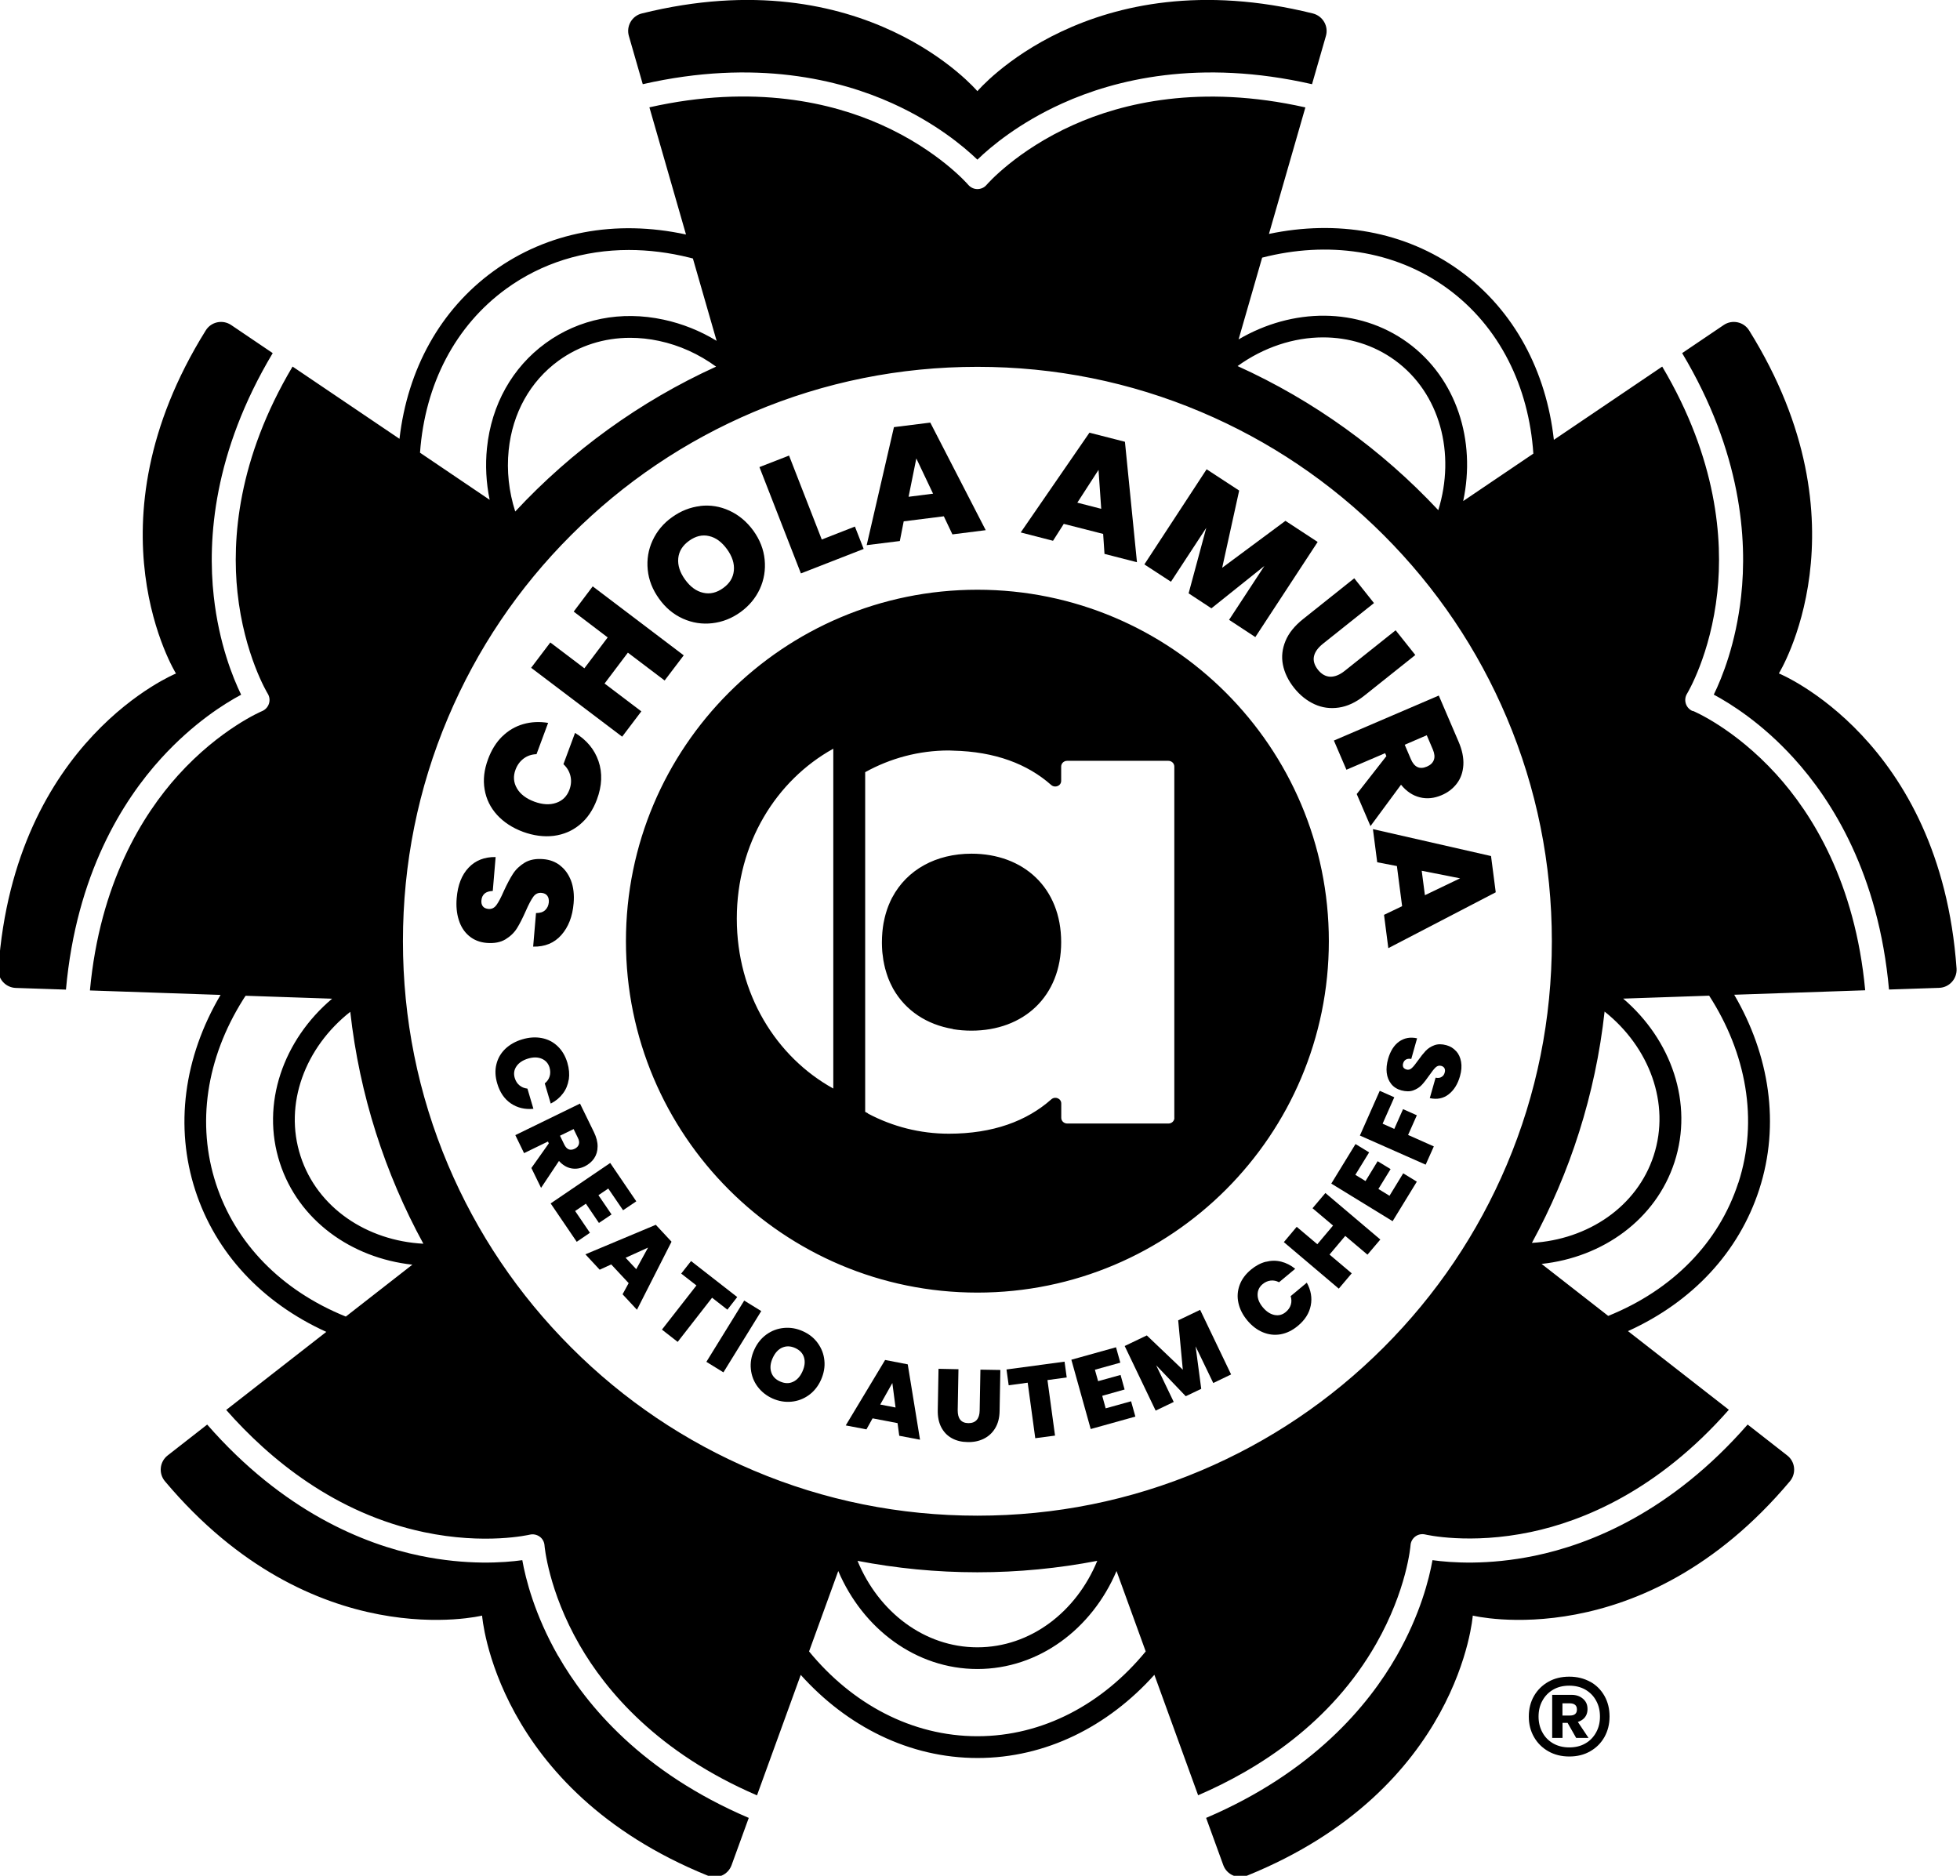 <?xml version="1.0" encoding="UTF-8"?>
<svg id="Layer_1" data-name="Layer 1" xmlns="http://www.w3.org/2000/svg" viewBox="0 0 233 223">
  <defs>
    <style>
      .cls-1 {
        stroke-width: 0px;
      }
    </style>
  </defs>
  <path class="cls-1" d="M67.61,128.34c-.1.63-.33,1.19-.7,1.67-.37.49-.85.89-1.44,1.19l-.71-2.4c.29-.23.48-.51.58-.84.1-.33.09-.68-.01-1.04-.15-.5-.46-.85-.92-1.05-.47-.2-1.01-.21-1.64-.02-.62.19-1.08.49-1.37.91-.29.42-.36.88-.21,1.39.11.36.29.66.56.88.27.22.58.35.95.39l.71,2.4c-1.01.1-1.91-.12-2.68-.64-.77-.52-1.31-1.32-1.62-2.37-.24-.81-.28-1.57-.1-2.28.17-.71.53-1.33,1.06-1.84.54-.51,1.21-.89,2.02-1.13.81-.24,1.58-.29,2.31-.15.73.14,1.36.46,1.89.97.53.5.92,1.16,1.16,1.97.21.71.26,1.37.17,2"/>
  <path class="cls-1" d="M63.16,138.87l2.08-2.94-.1-.22-2.84,1.38-1.04-2.14,7.69-3.75,1.65,3.38c.3.62.45,1.19.44,1.72,0,.54-.14,1-.41,1.41-.27.4-.64.71-1.11.95-.54.26-1.07.34-1.61.24-.54-.1-1.03-.4-1.46-.88l-2.13,3.2-1.15-2.36ZM66.57,135.02l.51,1.05c.29.59.7.76,1.24.5.25-.12.42-.3.49-.52.07-.22.04-.48-.11-.77l-.51-1.05-1.62.79Z"/>
  <polygon class="cls-1" points="72.31 141.3 71.14 142.09 72.7 144.38 71.2 145.39 69.65 143.1 68.37 143.97 70.13 146.56 68.56 147.63 65.46 143.07 72.54 138.26 75.64 142.82 74.07 143.88 72.31 141.3"/>
  <path class="cls-1" d="M74.73,152.54l-2.07-2.22-1.37.63-1.7-1.83,8.37-3.51,1.87,2.01-4.11,8.09-1.71-1.84.72-1.32ZM75.63,150.89l1.41-2.57-2.67,1.21,1.26,1.35Z"/>
  <polygon class="cls-1" points="87.64 154.2 86.47 155.7 84.65 154.28 80.56 159.53 78.69 158.07 82.79 152.82 80.98 151.41 82.15 149.92 87.64 154.2"/>
  <rect class="cls-1" x="82.95" y="157.7" width="8.56" height="2.38" transform="translate(-93.79 149.64) rotate(-58.31)"/>
  <path class="cls-1" d="M97.21,159.67c.45.62.72,1.31.79,2.07.08.76-.06,1.53-.4,2.3-.34.76-.83,1.37-1.45,1.82-.63.45-1.32.71-2.08.78-.76.07-1.51-.06-2.23-.38-.73-.33-1.32-.8-1.78-1.41-.46-.62-.72-1.31-.8-2.08-.08-.77.05-1.53.4-2.3.34-.76.83-1.37,1.45-1.82.63-.45,1.32-.71,2.09-.78.76-.07,1.51.06,2.24.39.74.33,1.33.8,1.78,1.42M92.98,160.21c-.48.22-.85.63-1.13,1.25-.27.6-.33,1.16-.17,1.66.15.5.51.88,1.06,1.12.54.24,1.06.26,1.53.04.48-.22.85-.63,1.12-1.23.28-.62.34-1.17.19-1.67-.15-.5-.5-.87-1.05-1.12-.55-.25-1.07-.26-1.54-.05"/>
  <path class="cls-1" d="M106.71,169.19l-2.98-.57-.73,1.31-2.46-.47,4.68-7.78,2.69.52,1.46,8.96-2.47-.47-.2-1.49ZM106.46,167.32l-.38-2.9-1.44,2.56,1.82.35Z"/>
  <path class="cls-1" d="M113.94,162.78l-.09,4.88c0,.48.09.86.3,1.12.21.27.53.4.97.41.43,0,.76-.12.99-.38.23-.26.34-.63.35-1.1l.09-4.88,2.37.04-.09,4.88c-.01.81-.19,1.49-.53,2.05-.34.56-.79.97-1.36,1.25-.57.28-1.21.41-1.92.39-.71-.01-1.33-.16-1.87-.46s-.95-.72-1.25-1.29c-.3-.57-.44-1.26-.42-2.08l.09-4.88,2.37.05Z"/>
  <polygon class="cls-1" points="126.55 161.88 126.81 163.76 124.52 164.07 125.42 170.67 123.07 170.98 122.17 164.38 119.91 164.69 119.65 162.81 126.55 161.88"/>
  <polygon class="cls-1" points="130.16 162.84 130.54 164.2 133.21 163.46 133.69 165.19 131.03 165.94 131.44 167.43 134.46 166.59 134.97 168.41 129.66 169.89 127.36 161.65 132.67 160.17 133.18 162 130.16 162.84"/>
  <polygon class="cls-1" points="142.67 155.72 146.35 163.4 144.23 164.42 142.13 160.06 142.8 165.11 140.96 165.99 137.44 162.31 139.53 166.67 137.38 167.7 133.7 160.02 136.33 158.76 140.61 162.84 140.06 156.97 142.67 155.72"/>
  <path class="cls-1" d="M150.48,150.01c.62-.16,1.22-.17,1.82-.02.6.15,1.15.43,1.67.85l-1.92,1.6c-.32-.17-.66-.24-1-.2-.34.04-.66.18-.95.42-.4.33-.6.76-.6,1.26,0,.51.21,1.01.63,1.51.42.5.88.8,1.38.9.5.1.95-.02,1.35-.36.29-.24.49-.53.59-.86.1-.33.09-.67-.02-1.02l1.92-1.6c.49.89.65,1.8.47,2.71-.18.92-.69,1.73-1.54,2.43-.65.54-1.33.87-2.06,1-.72.12-1.42.04-2.11-.25-.69-.29-1.3-.76-1.84-1.41-.54-.65-.89-1.34-1.05-2.07-.16-.73-.11-1.43.14-2.12.25-.69.7-1.3,1.35-1.84.57-.47,1.15-.78,1.77-.94"/>
  <polygon class="cls-1" points="157.56 141.83 164.09 147.36 162.56 149.16 159.92 146.93 158.05 149.15 160.69 151.38 159.15 153.2 152.62 147.67 154.15 145.85 156.6 147.92 158.47 145.7 156.03 143.64 157.56 141.83"/>
  <polygon class="cls-1" points="161.12 139.67 162.33 140.41 163.77 138.05 165.31 138.99 163.86 141.35 165.18 142.16 166.81 139.49 168.43 140.48 165.55 145.18 158.26 140.71 161.14 136.01 162.76 137 161.12 139.67"/>
  <polygon class="cls-1" points="164.02 129.68 165.75 130.45 164.36 133.59 165.75 134.21 166.79 131.86 168.43 132.59 167.39 134.93 170.45 136.29 169.48 138.46 161.66 135 164.02 129.68"/>
  <path class="cls-1" d="M173.1,124.96c.31.34.5.76.59,1.27.09.51.05,1.08-.13,1.71-.27.95-.72,1.67-1.35,2.16-.63.49-1.38.64-2.24.45l.69-2.43c.29.06.53.03.71-.09.19-.11.31-.28.37-.51.06-.2.05-.37-.02-.51-.07-.14-.2-.24-.38-.29-.25-.07-.47-.01-.67.17-.2.19-.45.5-.75.94-.33.47-.62.85-.89,1.14-.27.29-.61.51-1.02.66-.41.15-.88.14-1.42,0-.51-.14-.92-.4-1.21-.77-.29-.37-.47-.81-.53-1.32-.06-.51,0-1.06.16-1.64.27-.95.71-1.64,1.31-2.07.61-.43,1.32-.57,2.14-.39l-.69,2.45c-.27-.04-.48-.02-.64.08-.16.09-.27.24-.33.45-.05.18-.04.33.02.46.07.13.19.21.38.27.23.07.45,0,.64-.18.2-.18.44-.49.74-.91.33-.47.64-.85.91-1.14.28-.29.62-.51,1.03-.66.41-.15.89-.15,1.43,0,.46.13.84.36,1.14.7"/>
  <path class="cls-1" d="M66.57,102.89c.58.43,1.01,1.04,1.31,1.8.29.77.4,1.67.31,2.7-.13,1.57-.62,2.82-1.46,3.77-.84.95-1.95,1.41-3.35,1.38l.34-3.99c.47,0,.84-.11,1.09-.35.25-.24.39-.54.43-.91.03-.33-.03-.6-.18-.8-.15-.2-.38-.31-.68-.34-.41-.04-.74.12-.99.47-.25.35-.55.91-.89,1.69-.37.83-.71,1.51-1.04,2.04-.33.53-.79.97-1.38,1.33-.59.35-1.33.49-2.21.42-.84-.07-1.54-.35-2.11-.83-.57-.48-.98-1.12-1.22-1.9-.25-.78-.33-1.65-.25-2.6.13-1.56.6-2.76,1.42-3.62.81-.86,1.88-1.28,3.21-1.26l-.34,4.03c-.42.02-.75.12-.97.31-.22.19-.35.46-.38.81-.03.29.03.53.17.71.14.18.36.28.67.31.38.03.7-.12.95-.47.25-.34.54-.89.87-1.65.38-.83.74-1.51,1.08-2.04.34-.53.81-.98,1.4-1.34.6-.36,1.34-.5,2.23-.42.75.06,1.42.31,1.99.75"/>
  <path class="cls-1" d="M59.71,87.55c.72-.71,1.55-1.19,2.48-1.46.94-.27,1.93-.32,2.97-.15l-1.38,3.72c-.58.02-1.09.19-1.53.52-.44.33-.76.77-.97,1.33-.29.78-.23,1.52.17,2.21.4.69,1.09,1.22,2.06,1.58.97.36,1.84.41,2.6.15s1.29-.78,1.58-1.56c.21-.56.25-1.11.12-1.65-.13-.54-.41-1-.83-1.39l1.38-3.72c1.38.84,2.31,1.96,2.79,3.36.48,1.4.42,2.92-.19,4.56-.47,1.26-1.15,2.26-2.04,2.99-.89.74-1.93,1.18-3.1,1.33-1.17.14-2.39-.02-3.65-.48-1.26-.47-2.28-1.14-3.08-2.01-.79-.87-1.29-1.88-1.48-3.03-.2-1.14-.06-2.34.41-3.6.4-1.09.96-1.99,1.68-2.7"/>
  <polygon class="cls-1" points="70.46 69.71 81.28 77.91 79.01 80.9 74.64 77.59 71.87 81.26 76.24 84.57 73.96 87.58 63.14 79.39 65.42 76.38 69.47 79.45 72.24 75.78 68.2 72.71 70.46 69.71"/>
  <path class="cls-1" d="M83.24,60.15c1.2-.14,2.36.05,3.47.56,1.11.51,2.06,1.3,2.84,2.37.78,1.08,1.23,2.23,1.35,3.45s-.07,2.38-.57,3.48c-.51,1.1-1.28,2.02-2.3,2.76-1.03.74-2.14,1.18-3.35,1.32-1.21.14-2.37-.04-3.49-.54-1.12-.5-2.07-1.29-2.84-2.37-.78-1.08-1.23-2.23-1.35-3.45-.12-1.22.07-2.38.58-3.48.51-1.1,1.28-2.03,2.31-2.76,1.04-.75,2.16-1.19,3.36-1.33M80.63,66.38c-.08.82.19,1.67.82,2.54.62.85,1.33,1.37,2.14,1.55.81.19,1.61,0,2.38-.56.77-.55,1.19-1.24,1.27-2.08.08-.83-.19-1.67-.8-2.52-.63-.87-1.34-1.4-2.15-1.58-.8-.19-1.59,0-2.37.56-.78.56-1.21,1.25-1.29,2.08"/>
  <polygon class="cls-1" points="97.69 64.14 101.63 62.6 102.67 65.26 95.21 68.17 90.28 55.53 93.8 54.16 97.69 64.14"/>
  <path class="cls-1" d="M112.2,61.38l-4.77.6-.46,2.34-3.94.49,3.24-14.03,4.32-.54,6.59,12.79-3.96.5-1.02-2.15ZM110.92,58.69l-1.99-4.19-.92,4.56,2.91-.37Z"/>
  <path class="cls-1" d="M131.12,63.47l-4.66-1.19-1.28,2.01-3.84-.99,8.17-11.86,4.22,1.08,1.43,14.32-3.86-.99-.16-2.38ZM130.91,60.49l-.32-4.63-2.52,3.9,2.84.73Z"/>
  <polygon class="cls-1" points="156.64 64.43 149.23 75.74 146.11 73.69 150.31 67.28 144.01 72.32 141.3 70.54 143.4 62.75 139.2 69.16 136.04 67.1 143.44 55.79 147.31 58.32 145.29 67.5 152.81 61.92 156.64 64.43"/>
  <path class="cls-1" d="M163.33,71.7l-6.06,4.83c-.6.48-.96.98-1.07,1.5-.11.52.05,1.05.47,1.59.43.54.92.81,1.47.83.55.01,1.12-.22,1.71-.69l6.06-4.83,2.34,2.94-6.06,4.83c-1,.8-2.01,1.27-3.03,1.42-1.02.15-1.99.02-2.9-.4-.91-.42-1.72-1.06-2.42-1.94-.7-.88-1.14-1.8-1.33-2.75-.19-.95-.08-1.9.31-2.84s1.1-1.81,2.11-2.61l6.06-4.83,2.34,2.94Z"/>
  <path class="cls-1" d="M161.3,94.38l3.51-4.49-.15-.35-4.6,1.97-1.49-3.47,12.47-5.35,2.35,5.48c.43,1,.62,1.92.57,2.77-.05.85-.3,1.58-.76,2.19-.46.61-1.07,1.09-1.84,1.41-.87.37-1.73.46-2.57.25-.85-.21-1.6-.71-2.24-1.5l-3.63,4.92-1.64-3.82ZM166.99,88.54l.73,1.71c.41.96,1.05,1.26,1.92.88.41-.18.68-.43.81-.78.13-.34.09-.75-.11-1.23l-.73-1.71-2.62,1.13Z"/>
  <path class="cls-1" d="M166.68,107.73l-.62-4.77-2.34-.45-.51-3.94,14.04,3.2.56,4.31-12.77,6.64-.51-3.96,2.15-1.03ZM169.38,106.43l4.19-2.01-4.56-.9.38,2.91Z"/>
  <path class="cls-1" d="M76.41,10.01c13.41-3.06,23.44-.54,29.66,2.27,5.15,2.33,8.52,5.16,10.12,6.7,1.6-1.55,4.97-4.38,10.12-6.7,6.22-2.81,16.25-5.33,29.66-2.27l1.65-5.73c.34-1.17-.37-2.38-1.55-2.68-26.52-6.59-39.88,9.24-39.88,9.24,0,0-13.36-15.83-39.89-9.24-1.18.29-1.88,1.51-1.54,2.68l1.65,5.73ZM188.18,204.39c.36-.29.54-.7.54-1.22,0-.34-.08-.64-.24-.88-.16-.24-.38-.43-.66-.58-.28-.14-.6-.22-.98-.22h-2.32v5.12h1.23v-1.79h.6l1.02,1.79h1.47l-1.27-1.9c.23-.07.43-.18.61-.32M187.24,203.78c-.15.12-.35.17-.62.17h-.88v-1.45h.88c.26,0,.47.06.62.18.15.12.22.3.22.55s-.07.43-.22.55M66.34,196.85c-2.8-4.91-3.86-9.18-4.25-11.37-2.2.31-6.59.62-12.13-.52-6.68-1.38-16.28-5.24-25.33-15.6l-4.7,3.67c-.96.75-1.1,2.14-.32,3.07,17.59,20.92,37.7,15.97,37.7,15.97,0,0,1.51,20.66,26.84,30.92,1.13.46,2.41-.11,2.82-1.26l2.04-5.61c-12.65-5.4-19.28-13.35-22.66-19.27M28.66,82.58c-.97-2-2.63-6.08-3.25-11.69-.75-6.78-.05-17.1,7.01-28.91l-4.94-3.34c-1.01-.68-2.38-.39-3.02.64-14.46,23.19-3.54,40.79-3.54,40.79,0,0-19.18,7.82-21.11,35.08-.09,1.21.85,2.26,2.07,2.3l5.96.2c1.23-13.7,6.73-22.46,11.33-27.51,3.81-4.18,7.54-6.51,9.5-7.55M115.5,101.49c-4.24,0-7.68,1.91-9.43,5.2-.01.02-.02.04-.03.05-.14.27-.26.54-.38.83-.02.05-.04.1-.06.15-.1.26-.19.52-.27.79-.02.07-.04.14-.06.21-.07.26-.14.53-.19.81-.02.08-.03.16-.05.24-.05.28-.09.58-.12.88,0,.07-.02.14-.02.21-.03.37-.05.75-.05,1.14,0,.04,0,.08,0,.13,0,.33.02.66.04.97.01.17.04.33.06.49.02.19.04.37.07.55.03.19.07.37.11.56.03.14.06.28.1.43.05.2.11.39.17.58.04.11.08.22.11.33.07.21.15.41.24.61.03.08.07.15.1.23.1.22.21.44.32.64.01.03.03.05.04.07,1.46,2.55,3.96,4.22,7.08,4.74v.02c.7.12,1.44.18,2.2.18,6.19,0,10.67-4.05,10.67-10.52s-4.48-10.52-10.67-10.52M201.23,84.54c-.39-.16-.69-.48-.82-.88-.13-.4-.08-.83.14-1.19.03-.05,2.81-4.64,3.6-12.04.67-6.28-.02-15.84-6.55-26.85l-12.88,8.71c-.9-8.09-4.66-15.37-11.17-20.1-6.54-4.75-14.68-6.07-22.7-4.38l4.33-15.04c-12.5-2.81-21.8-.51-27.56,2.07-6.8,3.04-10.31,7.1-10.34,7.14-.27.32-.67.5-1.09.5h0c-.42,0-.81-.19-1.09-.51-.03-.04-3.54-4.1-10.34-7.14-5.76-2.58-15.07-4.88-27.56-2.07l4.35,15.12c-8.39-1.82-16.49-.29-22.89,4.36-6.28,4.56-10.21,11.6-11.17,19.93l-12.71-8.59c-6.54,11.01-7.22,20.58-6.55,26.85.79,7.4,3.57,12,3.6,12.04.22.36.27.79.14,1.19-.13.4-.43.72-.81.88-.05.02-4.99,2.1-9.99,7.63-4.23,4.69-9.3,12.83-10.48,25.58l15.53.53c-4.39,7.45-5.46,15.68-3,23.25,2.41,7.41,7.91,13.33,15.57,16.81l-11.9,9.28c5.16,5.86,12.97,12.31,23.51,14.53,7.29,1.54,12.51.31,12.57.3.41-.1.84-.01,1.18.23.34.24.55.63.58,1.04,0,.05.45,5.4,4.17,11.85,3.15,5.47,9.32,12.8,21.09,17.87l5.2-14.32c5.5,6.12,12.9,9.88,21.02,9.88s15.52-3.76,21.02-9.89l5.2,14.32c7.21-3.11,15.79-8.58,21.16-18,3.67-6.44,4.09-11.67,4.09-11.72.03-.42.24-.8.58-1.05.34-.25.77-.33,1.18-.23.05.01,5.27,1.24,12.56-.3,6.18-1.3,15.06-4.91,23.52-14.53l-11.99-9.35c7.68-3.48,13.19-9.41,15.6-16.83,2.52-7.77,1.21-16.01-2.97-23.16l15.57-.53c-1.19-12.83-6.31-20.99-10.58-25.69-4.99-5.48-9.84-7.5-9.89-7.52M150.04,30.63c7.74-1.99,15.7-.93,21.99,3.64,6.26,4.55,9.72,11.73,10.25,19.66l-8.34,5.64c1.54-7.19-.78-14.6-6.6-18.84-5.87-4.26-13.71-4.14-20.1-.38l2.8-9.72ZM157.29,40.11c3.03,0,5.99.88,8.52,2.71,5.41,3.93,7.25,11.12,5.17,17.83-6.71-7.17-14.8-13.03-23.86-17.13,3.09-2.23,6.67-3.41,10.17-3.41M60.18,34.33c4.2-3.05,9.22-4.61,14.58-4.61,2.35,0,4.78.3,7.22.91.13.03.26.07.39.1l2.82,9.79c-1.95-1.19-4.08-2.04-6.31-2.52-5.06-1.09-10.04-.1-14.01,2.79-3.97,2.89-6.45,7.31-6.98,12.47-.21,2.06-.1,4.13.32,6.16l-8.28-5.6c.59-8.2,4.23-15.12,10.25-19.49M85.12,43.59c-9.07,4.13-17.17,10.02-23.87,17.22-.76-2.37-1.03-4.85-.78-7.29.45-4.41,2.56-8.19,5.93-10.64,2.47-1.79,5.41-2.72,8.51-2.72,1.13,0,2.28.12,3.44.37,2.44.52,4.74,1.57,6.78,3.06M41.11,156.52c-7.65-3.09-13.13-8.7-15.44-15.8-2.31-7.1-1.17-14.87,3.22-21.87.1-.16.2-.32.31-.47l10.28.35c-5.8,4.9-8.5,12.49-6.21,19.53,2.21,6.81,8.49,11.3,15.75,12.09l-7.91,6.17ZM35.73,137.45c-2.02-6.21.55-12.94,5.91-17.16,1.1,9.9,4.13,19.22,8.69,27.57-6.71-.35-12.61-4.27-14.6-10.41M116.19,206.41c-7.82,0-14.91-3.86-20.01-10.08l3.47-9.56c2.93,6.87,9.24,11.65,16.54,11.65s13.62-4.77,16.54-11.65l3.47,9.56c-5.1,6.22-12.19,10.08-20.01,10.08M101.94,185.56c4.61.89,9.38,1.36,14.25,1.36s9.63-.47,14.25-1.36c-2.49,6.06-7.94,10.28-14.25,10.28s-11.76-4.22-14.25-10.28M179.12,138.48c-3.44,8.13-8.37,15.44-14.64,21.71-6.27,6.27-13.58,11.2-21.71,14.64-8.41,3.56-17.36,5.36-26.58,5.36s-18.17-1.8-26.58-5.36c-8.13-3.44-15.44-8.36-21.71-14.64-6.27-6.27-11.2-13.58-14.64-21.71-3.56-8.42-5.36-17.36-5.36-26.58s1.8-18.17,5.36-26.58c3.44-8.13,8.36-15.44,14.64-21.71,6.27-6.27,13.58-11.2,21.71-14.64,8.42-3.56,17.36-5.36,26.58-5.36s18.17,1.8,26.58,5.36c8.13,3.44,15.44,8.37,21.71,14.64,6.27,6.27,11.2,13.58,14.64,21.71,3.56,8.41,5.36,17.36,5.36,26.58s-1.8,18.17-5.36,26.58M190.75,120.26c5.31,4.22,7.85,10.92,5.84,17.11-1.98,6.1-7.82,10-14.48,10.39,4.54-8.34,7.55-17.63,8.64-27.5M206.64,140.63c-2.31,7.1-7.8,12.72-15.46,15.81,0,0,0,0,0,0l-7.92-6.18c7.28-.78,13.58-5.28,15.8-12.1,2.28-7-.37-14.54-6.1-19.44l10.22-.35c4.39,6.8,5.9,14.78,3.47,22.26M211.46,80.07s10.93-17.6-3.53-40.79c-.64-1.03-2.02-1.32-3.02-.64l-4.94,3.34c7.06,11.81,7.76,22.13,7.01,28.91-.62,5.62-2.27,9.69-3.25,11.69,1.96,1.05,5.7,3.37,9.5,7.55,4.59,5.04,10.1,13.81,11.33,27.51l5.96-.2c1.22-.04,2.15-1.09,2.07-2.3-1.93-27.26-21.12-35.08-21.12-35.08M116.19,70.11c-23.08,0-41.78,18.71-41.78,41.78s18.71,41.78,41.78,41.78,41.78-18.71,41.78-41.78-18.71-41.78-41.78-41.78M99.06,129.41c-6.79-3.75-11.47-11.26-11.47-20.19h0v-.02c0-8.93,4.68-16.43,11.47-20.19v40.4ZM139.61,132.89c0,.38-.32.68-.71.68h-12.03c-.39,0-.71-.3-.71-.68v-1.7c0-.6-.73-.9-1.19-.49-2.9,2.57-6.92,4.08-12.17,4.08-3.44,0-6.69-.85-9.59-2.38-.03-.01-.04-.04-.06-.06-.1-.05-.2-.1-.3-.16v-40.38c2.98-1.65,6.37-2.58,9.95-2.58.17,0,.33.02.49.02h0c5,.11,8.86,1.59,11.67,4.08.46.4,1.19.11,1.19-.49v-1.7c0-.38.32-.68.71-.68h12.03c.39,0,.71.3.71.68v41.76ZM189.04,199.94c-.72-.4-1.55-.61-2.49-.61s-1.77.2-2.49.61c-.72.41-1.29.97-1.7,1.68-.41.71-.62,1.53-.62,2.45s.21,1.73.62,2.44c.41.72.98,1.28,1.7,1.69.72.41,1.55.62,2.49.62s1.77-.2,2.49-.62c.72-.41,1.28-.97,1.69-1.69.4-.72.61-1.53.61-2.44s-.2-1.74-.61-2.46c-.41-.72-.97-1.28-1.69-1.68M189.74,205.96c-.31.56-.73,1-1.28,1.31-.55.32-1.19.47-1.91.47s-1.36-.16-1.91-.47c-.55-.32-.98-.75-1.28-1.31-.31-.56-.46-1.19-.46-1.89s.15-1.34.46-1.89c.3-.55.73-.99,1.28-1.31.55-.32,1.19-.47,1.91-.47s1.37.16,1.91.47c.55.32.98.75,1.28,1.31.31.55.46,1.18.46,1.89s-.15,1.33-.46,1.89M207.75,169.36c-9.05,10.36-18.65,14.22-25.33,15.6-5.54,1.14-9.92.83-12.13.52-.39,2.19-1.45,6.46-4.25,11.37-3.38,5.93-10.01,13.87-22.66,19.27l2.04,5.61c.41,1.14,1.7,1.71,2.82,1.26,25.33-10.26,26.84-30.92,26.84-30.92,0,0,20.11,4.95,37.7-15.97.78-.93.64-2.33-.32-3.07l-4.7-3.67Z"/>
</svg>